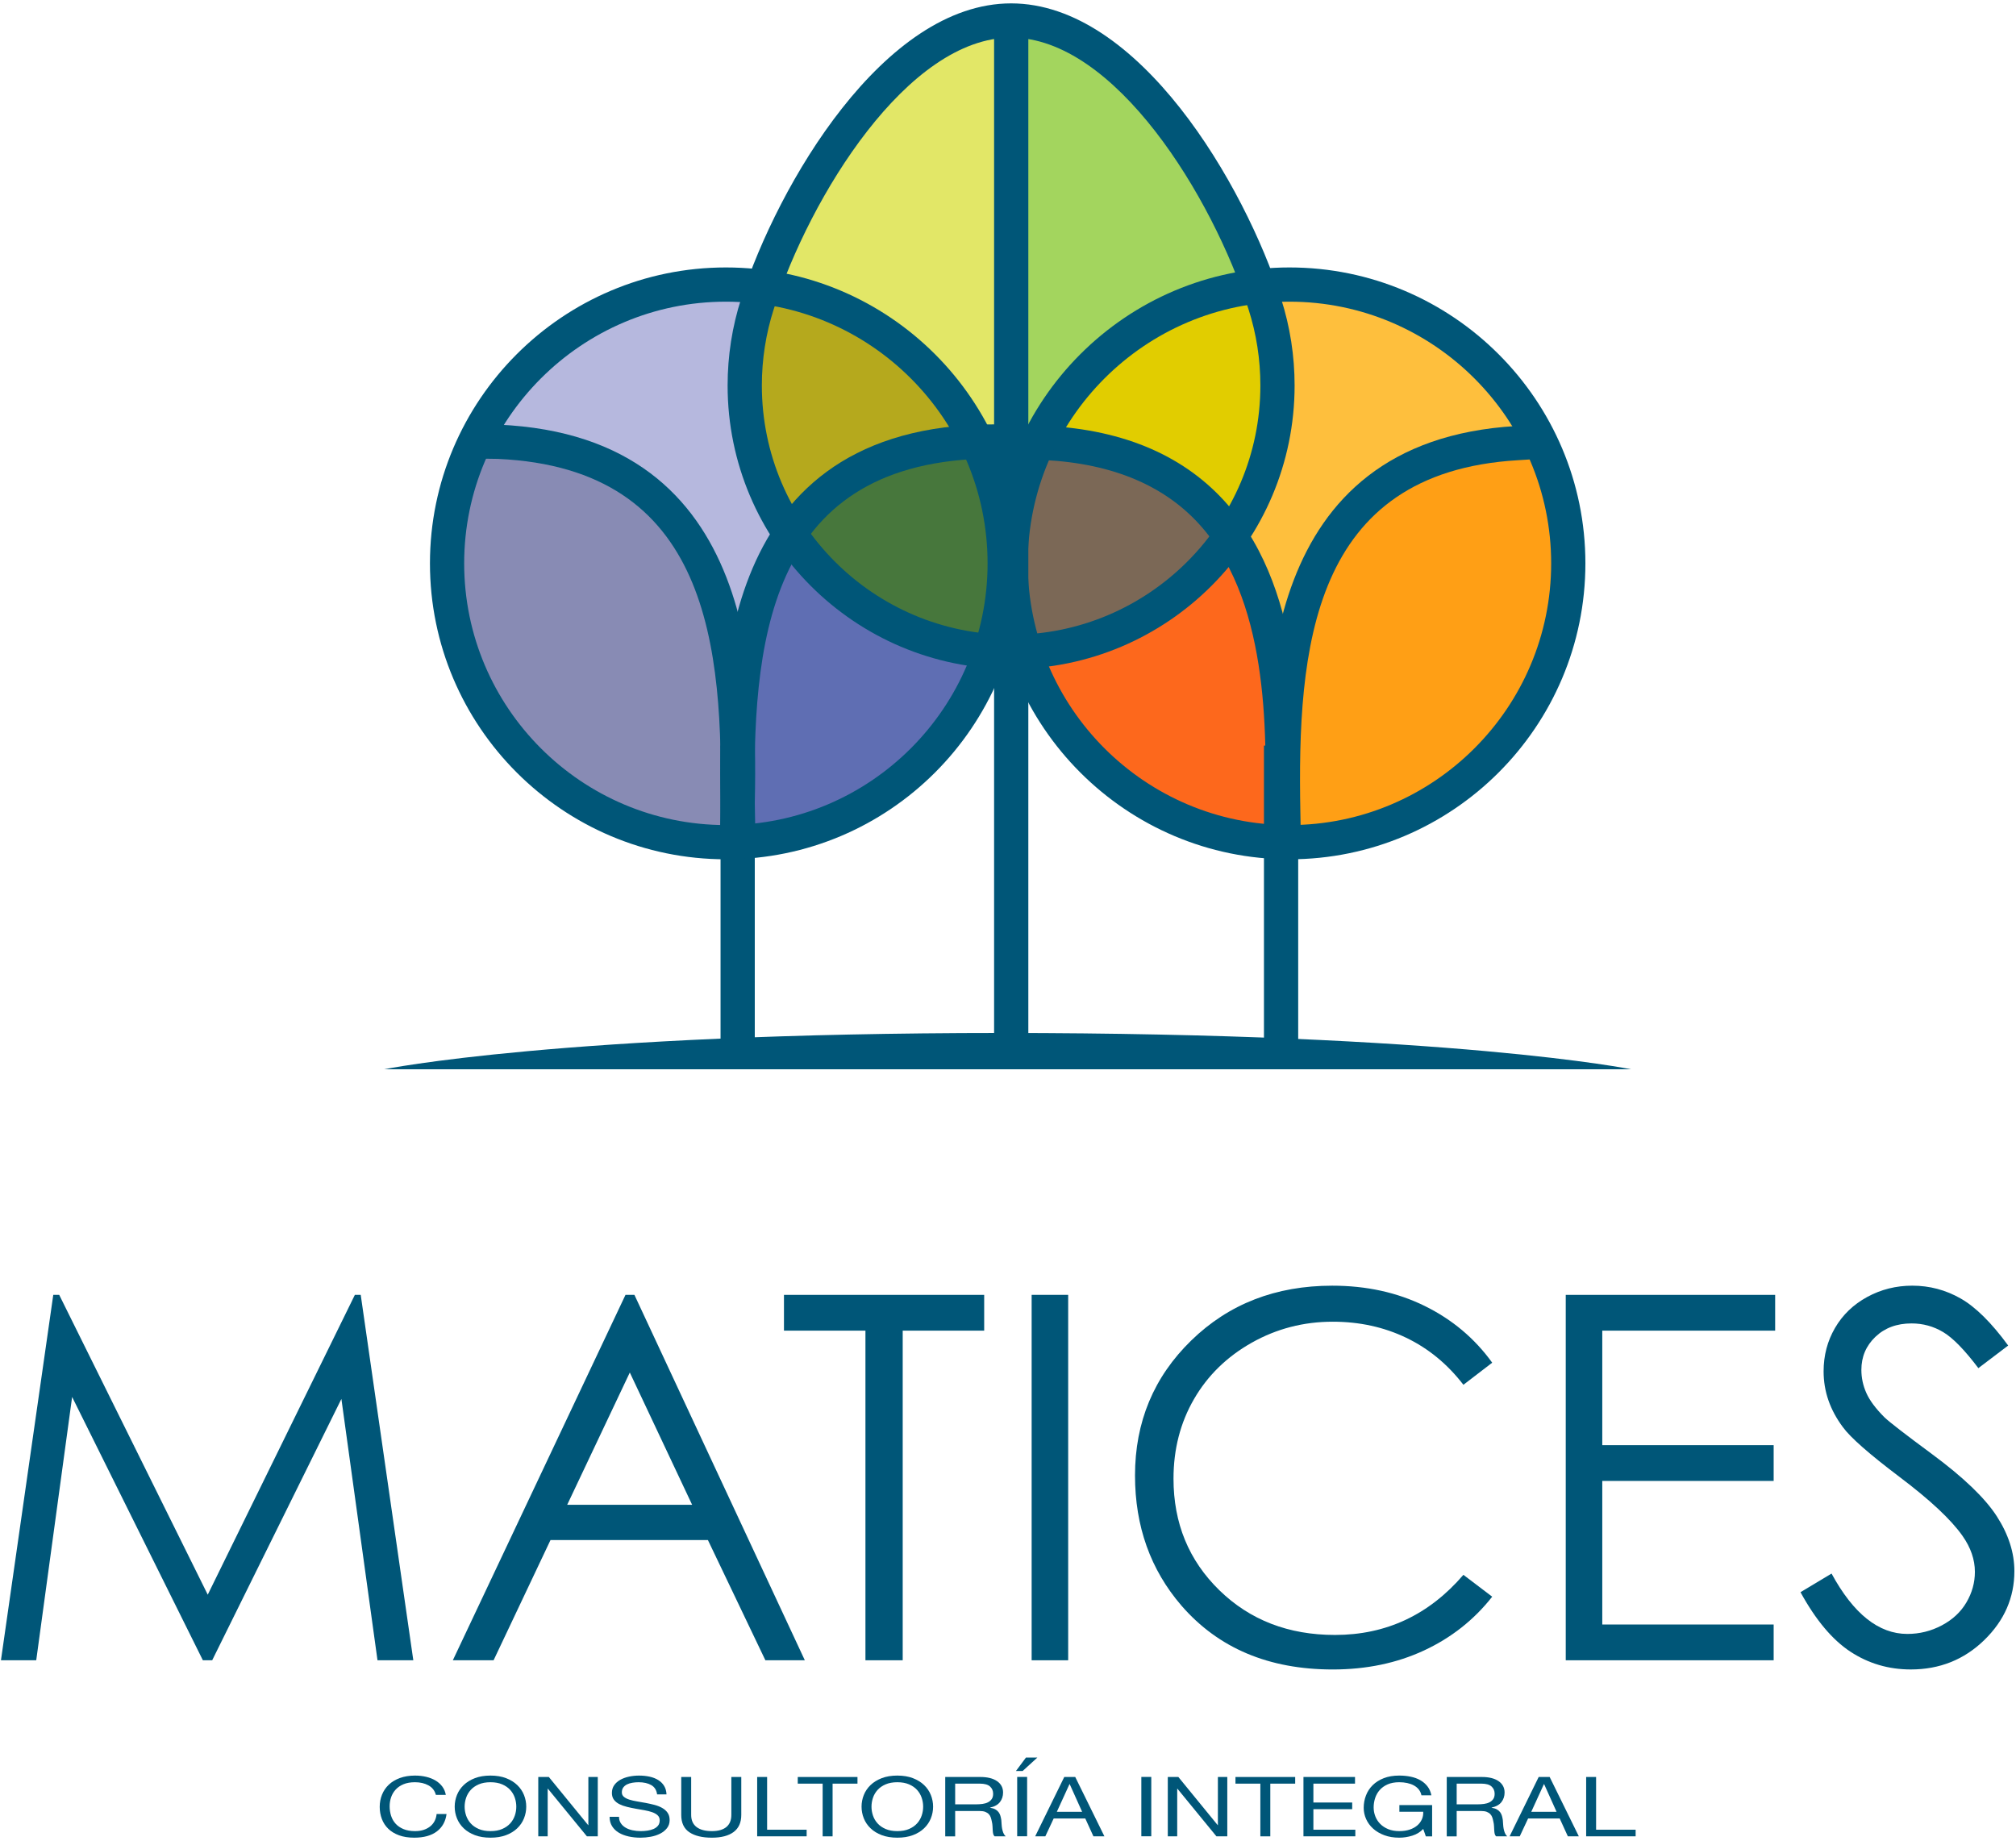 <svg clip-rule="evenodd" fill-rule="evenodd" stroke-linejoin="round" stroke-miterlimit="2" viewBox="0 0 2209 2017" width="2209" height="2017" xmlns="http://www.w3.org/2000/svg"><g fill="#005678"><path d="m0-5.593c-.501-.277-1.095-.416-1.783-.416-.588 0-1.091.088-1.508.263-.418.174-.763.41-1.033.706-.271.296-.471.633-.599 1.012-.129.379-.193.774-.193 1.182 0 .445.064.867.193 1.265.128.397.328.744.599 1.04.27.296.617.53 1.04.706.422.175.927.263 1.514.263.432 0 .815-.057 1.15-.17.335-.114.624-.27.868-.471.243-.2.433-.44.571-.717.137-.277.22-.576.247-.897h1.309c-.129.985-.556 1.751-1.28 2.298-.726.547-1.717.821-2.975.821-.762 0-1.428-.104-1.997-.312s-1.042-.494-1.418-.859c-.377-.365-.659-.795-.847-1.292-.188-.496-.282-1.028-.282-1.598 0-.569.101-1.103.303-1.603.201-.5.498-.937.888-1.309s.877-.665 1.46-.881c.583-.215 1.251-.323 2.003-.323.514 0 1 .055 1.46.164.458.11.868.271 1.225.482.358.211.656.476.896.793.238.318.394.685.467 1.101h-1.308c-.147-.555-.47-.971-.97-1.248" fill-rule="nonzero" transform="matrix(8.322 0 0 8.322 469.528 2002.869)"/><path d="m0 2.343c.128.383.33.729.605 1.034.276.307.629.553 1.061.739.432.187.945.28 1.542.28s1.111-.093 1.543-.28c.432-.186.785-.432 1.061-.739.275-.305.476-.651.605-1.034s.192-.771.192-1.166c0-.394-.063-.782-.192-1.165-.129-.384-.33-.729-.605-1.035-.276-.306-.629-.553-1.061-.738-.432-.187-.946-.28-1.543-.28s-1.11.093-1.542.28c-.432.185-.785.432-1.061.738-.275.306-.477.651-.605 1.035-.129.383-.193.771-.193 1.165 0 .395.064.783.193 1.166m-1.205-2.703c.197-.493.493-.929.889-1.309.394-.379.885-.681 1.472-.908.588-.226 1.272-.34 2.052-.34s1.465.114 2.053.34c.587.227 1.078.529 1.472.908.395.38.692.816.889 1.309.197.492.296 1.005.296 1.537 0 .533-.099 1.046-.296 1.538-.197.493-.494.929-.889 1.309-.394.379-.885.68-1.472.902-.588.223-1.273.334-2.053.334s-1.464-.111-2.052-.334c-.587-.222-1.078-.523-1.472-.902-.396-.38-.692-.816-.889-1.309-.197-.492-.296-1.005-.296-1.538 0-.532.099-1.045.296-1.537" fill-rule="nonzero" transform="matrix(8.322 0 0 8.322 510.724 1969.846)"/><path d="m0-7.815 5.178 6.338h.027v-6.338h1.239v7.815h-1.431l-5.137-6.272h-.027v6.272h-1.24v-7.815z" fill-rule="nonzero" transform="matrix(8.322 0 0 8.322 601.371 2012.157)"/><path d="m0-5.669c-.437-.252-.994-.378-1.673-.378-.275 0-.547.022-.812.066-.267.043-.503.117-.709.218-.207.103-.372.24-.496.411s-.186.385-.186.641c0 .24.089.436.269.585.178.149.417.272.715.367s.636.173 1.012.236c.377.061.76.128 1.151.202.389.073.773.159 1.149.256.376.099.714.233 1.013.401.297.168.537.379.715.635.179.255.269.576.269.963 0 .416-.117.771-.352 1.067-.233.296-.535.536-.901.723-.368.185-.778.321-1.232.404-.455.084-.908.126-1.357.126-.551 0-1.072-.055-1.563-.164-.491-.11-.923-.276-1.294-.498-.372-.223-.666-.507-.882-.854-.216-.346-.323-.757-.323-1.231h1.239c0 .328.08.611.241.848.16.238.371.432.633.585.262.154.567.267.916.34s.707.11 1.074.11c.294 0 .59-.023.888-.066.299-.044.567-.119.806-.224.239-.106.431-.25.579-.433.146-.183.219-.416.219-.7 0-.271-.088-.49-.268-.657-.179-.168-.418-.305-.716-.411-.299-.105-.636-.191-1.012-.257-.377-.066-.759-.133-1.15-.203-.391-.069-.774-.149-1.15-.241-.376-.091-.713-.211-1.012-.36-.298-.15-.537-.344-.716-.58-.179-.238-.269-.535-.269-.893 0-.394.101-.735.303-1.023s.471-.526.806-.712.716-.324 1.143-.416c.427-.091.865-.137 1.315-.137.505 0 .973.048 1.404.143.432.094.811.245 1.137.449.325.204.583.461.77.771.189.311.292.681.311 1.112h-1.239c-.075-.563-.329-.969-.765-1.221" fill-rule="nonzero" transform="matrix(8.322 0 0 8.322 713.633 2003.186)"/><path d="m0 6.492c-.67.499-1.625.749-2.864.749-1.267 0-2.256-.238-2.968-.717-.711-.477-1.067-1.238-1.067-2.282v-4.991h1.308v4.991c0 .7.235 1.231.702 1.593.469.361 1.144.542 2.025.542.835 0 1.471-.181 1.907-.542.436-.362.654-.893.654-1.593v-4.991h1.309v4.991c0 1-.336 1.75-1.006 2.25" fill-rule="nonzero" transform="matrix(8.322 0 0 8.322 803.873 1953.359)"/><path d="m0-7.815v6.939h5.206v.876h-6.514v-7.815z" fill-rule="nonzero" transform="matrix(8.322 0 0 8.322 840.55 2012.157)"/><path d="m0-6.063v-.876h7.863v.876h-3.277v6.939h-1.309v-6.939z" fill-rule="nonzero" transform="matrix(8.322 0 0 8.322 874.131 2004.867)"/><path d="m0 2.343c.128.383.33.729.605 1.034.276.307.629.553 1.061.739.432.187.945.28 1.542.28s1.111-.093 1.543-.28c.432-.186.785-.432 1.061-.739.275-.305.476-.651.605-1.034s.192-.771.192-1.166c0-.394-.063-.782-.192-1.165-.129-.384-.33-.729-.605-1.035-.276-.306-.629-.553-1.061-.738-.432-.187-.946-.28-1.543-.28s-1.11.093-1.542.28c-.432.185-.785.432-1.061.738-.275.306-.477.651-.605 1.035-.129.383-.193.771-.193 1.165 0 .395.064.783.193 1.166m-1.205-2.703c.197-.493.493-.929.889-1.309.394-.379.885-.681 1.472-.908.588-.226 1.272-.34 2.052-.34s1.465.114 2.053.34c.587.227 1.078.529 1.472.908.395.38.692.816.889 1.309.197.492.296 1.005.296 1.537 0 .533-.099 1.046-.296 1.538-.197.493-.494.929-.889 1.309-.394.379-.885.68-1.472.902-.588.223-1.273.334-2.053.334s-1.464-.111-2.052-.334c-.587-.222-1.078-.523-1.472-.902-.396-.38-.692-.816-.889-1.309-.197-.492-.296-1.005-.296-1.538 0-.532.099-1.045.296-1.537" fill-rule="nonzero" transform="matrix(8.322 0 0 8.322 956.531 1969.846)"/><path d="m0-.722c.275-.037.517-.108.723-.214.207-.105.372-.248.496-.427.124-.178.185-.41.185-.695 0-.393-.137-.715-.413-.963-.275-.248-.72-.372-1.336-.372h-3.25v2.726h2.728c.303 0 .592-.019.867-.055m-.275-3.547c.936 0 1.668.183 2.196.547.527.365.792.865.792 1.5 0 .475-.136.891-.406 1.248-.272.357-.705.602-1.302.733v.022c.285.044.516.117.695.219.18.102.321.224.428.367.104.142.183.301.233.475.051.176.09.359.118.548.018.19.032.383.041.58.009.198.032.391.069.58.036.19.09.371.158.542.069.171.172.323.31.455h-1.459c-.092-.081-.155-.19-.187-.329-.032-.138-.053-.294-.061-.465-.01-.171-.019-.356-.028-.553-.01-.196-.037-.39-.083-.58-.037-.19-.083-.37-.137-.542-.055-.171-.143-.321-.262-.448-.119-.128-.276-.231-.468-.307-.193-.076-.45-.115-.771-.115h-3.196v3.339h-1.307v-7.816z" fill-rule="nonzero" transform="matrix(8.322 0 0 8.322 1076.524 1982.646)"/><path d="m274.749 186.404h1.309v-7.815h-1.309zm2.658-10.366-1.941 1.773h-.882l1.322-1.773z" fill-rule="nonzero" transform="matrix(8.322 0 0 8.322 -1171.895 460.833)"/><path d="m0 1.357-1.639-3.645h-.027l-1.667 3.645zm-.909-4.586 3.842 7.815h-1.446l-1.074-2.353h-4.159l-1.102 2.353h-1.336l3.83-7.815z" fill-rule="nonzero" transform="matrix(8.322 0 0 8.322 1185.739 1973.991)"/><path d="m291.066 176.038h1.309v7.815h-1.309z" transform="matrix(-8.322 0 0 8.322 3683.747 482.063)"/><path d="m0-7.815 5.178 6.338h.027v-6.338h1.239v7.815h-1.431l-5.137-6.272h-.027v6.272h-1.24v-7.815z" fill-rule="nonzero" transform="matrix(8.322 0 0 8.322 1291.167 2012.157)"/><path d="m0-6.063v-.876h7.863v.876h-3.277v6.939h-1.309v-6.939z" fill-rule="nonzero" transform="matrix(8.322 0 0 8.322 1353.743 2004.867)"/><path d="m0-7.815v.876h-5.481v2.484h5.109v.876h-5.109v2.703h5.522v.876h-6.83v-7.815z" fill-rule="nonzero" transform="matrix(8.322 0 0 8.322 1484.738 2012.157)"/><path d="m0 7.641c-.569.179-1.143.268-1.721.268-.734 0-1.39-.108-1.969-.323-.579-.216-1.07-.506-1.474-.87-.403-.365-.711-.785-.922-1.259-.212-.474-.317-.966-.317-1.478 0-.568.098-1.11.297-1.625.197-.515.49-.965.88-1.352.39-.386.877-.695 1.46-.925s1.265-.345 2.045-.345c.533 0 1.035.05 1.508.148.473.099.895.253 1.267.465s.683.48.936.805c.252.324.425.717.517 1.177h-1.309c-.064-.299-.183-.557-.357-.772-.175-.216-.391-.393-.648-.531-.256-.139-.548-.242-.875-.312-.325-.069-.672-.104-1.039-.104-.596 0-1.108.095-1.536.284-.427.19-.775.44-1.046.75-.271.311-.47.664-.599 1.062-.128.398-.193.804-.193 1.22 0 .409.074.801.221 1.177.146.376.362.708.646.996.286.289.636.519 1.054.69s.903.257 1.453.257c.514 0 .968-.065 1.364-.197.394-.131.727-.311.998-.542.27-.229.475-.5.613-.81s.197-.644.179-1.001h-3.14v-.876h4.311v4.116h-.828l-.343-.975c-.386.409-.864.703-1.433.882" fill-rule="nonzero" transform="matrix(8.322 0 0 8.322 1547.539 1947.8)"/><path d="m0-.722c.275-.037.517-.108.723-.214.207-.105.372-.248.496-.427.124-.178.185-.41.185-.695 0-.393-.137-.715-.413-.963-.275-.248-.72-.372-1.336-.372h-3.25v2.726h2.728c.303 0 .592-.019.867-.055m-.275-3.547c.936 0 1.668.183 2.196.547.527.365.792.865.792 1.5 0 .475-.136.891-.406 1.248-.272.357-.705.602-1.302.733v.022c.285.044.516.117.695.219.18.102.321.224.428.367.104.142.183.301.233.475.051.176.09.359.118.548.018.19.032.383.041.58.009.198.032.391.069.58.036.19.09.371.158.542.069.171.172.323.31.455h-1.459c-.092-.081-.155-.19-.187-.329-.032-.138-.053-.294-.061-.465-.01-.171-.019-.356-.028-.553-.01-.196-.037-.39-.083-.58-.037-.19-.083-.37-.137-.542-.055-.171-.143-.321-.262-.448-.119-.128-.276-.231-.468-.307-.193-.076-.45-.115-.771-.115h-3.196v3.339h-1.307v-7.816z" fill-rule="nonzero" transform="matrix(8.322 0 0 8.322 1626.053 1982.646)"/><path d="m0 1.357-1.639-3.645h-.027l-1.667 3.645zm-.909-4.586 3.842 7.815h-1.446l-1.074-2.353h-4.159l-1.102 2.353h-1.336l3.83-7.815z" fill-rule="nonzero" transform="matrix(8.322 0 0 8.322 1705.582 1973.991)"/><path d="m0-7.815v6.939h5.206v.876h-6.514v-7.815z" fill-rule="nonzero" transform="matrix(8.322 0 0 8.322 1748.892 2012.157)"/><path d="m0 48.112 6.889-48.112h.781l19.559 39.477 19.371-39.477h.77l6.924 48.112h-4.715l-4.754-34.408-17.011 34.408h-1.229l-17.214-34.67-4.726 34.67z" fill-rule="nonzero" transform="matrix(8.322 0 0 8.322 1.042 1418.827)"/><path d="m0-27.667-8.244 17.415h16.449zm.607-10.223 22.437 48.113h-5.193l-7.567-15.83h-20.727l-7.494 15.83h-5.365l22.732-48.113z" fill-rule="nonzero" transform="matrix(8.322 0 0 8.322 690.105 1734.163)"/><path d="m0-38.692v-4.71h26.362v4.71h-10.728v43.402h-4.906v-43.402z" fill-rule="nonzero" transform="matrix(8.322 0 0 8.322 859.017 1780.036)"/><path d="m1130.412 1418.827h40.023v400.408h-40.023z" stroke-width="8.322"/><path d="m0-30.253-3.793 2.91c-2.094-2.725-4.607-4.791-7.539-6.197-2.934-1.407-6.154-2.11-9.666-2.11-3.838 0-7.391.921-10.662 2.763-3.27 1.843-5.805 4.318-7.604 7.425s-2.699 6.602-2.699 10.482c0 5.867 2.012 10.761 6.035 14.686 4.024 3.925 9.098 5.888 15.225 5.888 6.738 0 12.375-2.639 16.91-7.915l3.793 2.878c-2.398 3.052-5.391 5.413-8.977 7.081-3.587 1.668-7.593 2.502-12.021 2.502-8.416 0-15.057-2.802-19.918-8.406-4.078-4.731-6.115-10.444-6.115-17.138 0-7.043 2.468-12.969 7.408-17.777 4.937-4.807 11.125-7.212 18.561-7.212 4.492 0 8.546.889 12.166 2.666 3.619 1.778 6.585 4.268 8.896 7.474" fill-rule="nonzero" transform="matrix(8.322 0 0 8.322 1635.066 1744.924)"/><path d="m0-48.112h27.572v4.71h-22.763v15.078h22.566v4.71h-22.566v18.904h22.566v4.71h-27.375z" fill-rule="nonzero" transform="matrix(8.322 0 0 8.322 1715.644 1819.235)"/><path d="m0 30.188 4.088-2.453c2.879 5.299 6.203 7.948 9.976 7.948 1.614 0 3.129-.376 4.545-1.129 1.418-.752 2.498-1.76 3.239-3.025.742-1.264 1.113-2.605 1.113-4.023 0-1.613-.547-3.194-1.637-4.743-1.504-2.136-4.252-4.709-8.242-7.719-4.012-3.03-6.508-5.221-7.49-6.574-1.699-2.266-2.551-4.719-2.551-7.358 0-2.094.502-4.001 1.506-5.724 1.002-1.722 2.414-3.08 4.234-4.072 1.821-.992 3.799-1.488 5.938-1.488 2.267 0 4.386.561 6.361 1.684 1.973 1.123 4.061 3.189 6.264 6.198l-3.926 2.976c-1.811-2.398-3.352-3.978-4.629-4.742-1.275-.763-2.664-1.145-4.17-1.145-1.939 0-3.527.589-4.758 1.766-1.232 1.178-1.847 2.628-1.847 4.351 0 1.046.216 2.06.654 3.042.436.98 1.23 2.049 2.387 3.205.633.61 2.703 2.213 6.215 4.807 4.164 3.074 7.019 5.812 8.568 8.21 1.549 2.399 2.322 4.808 2.322 7.228 0 3.489-1.324 6.52-3.973 9.092-2.65 2.574-5.871 3.86-9.666 3.86-2.921 0-5.57-.779-7.947-2.338-2.377-1.56-4.568-4.171-6.574-7.834" fill-rule="nonzero" transform="matrix(8.322 0 0 8.322 1972.874 1493.412)"/><path d="m0 4.781h164.193s-23.359-4.781-82.864-4.781c-57.97 0-81.329 4.781-81.329 4.781" fill-rule="nonzero" transform="matrix(8.322 0 0 8.322 420.9 1131.886)"/></g><path d="m-18.661-4.541c-15.136 11.031-19.935 34.796-8.033 51.135 2.307 3.166 5.028 5.855 8.033 8.044 1.331.97 2.448 1.781 4.374 2.92 29.623-22.213 4.274-50.227-4.374-62.099" fill="#888bb4" fill-rule="nonzero" transform="matrix(6.727 -4.9 -4.9 -6.727 910.957 802.044)"/><path d="m0-39.828c-7.951 12.432-6.907 30.641-6.907 39.828 14.866-.004 29.192-10.327 34.469-24.694l-.006-.001c-11.298-.65-21.222-6.424-27.483-15.033z" fill="#5f6eb3" fill-rule="nonzero" transform="matrix(8.322 0 0 8.322 866.59 924.034)"/><path d="m0-2.004c6.262 8.612 16.187 14.389 27.488 15.039l.054-.128c1.341-3.696 2.083-7.658 2.083-11.778 0-3.918-.615-7.693-1.755-11.232-.505-1.568-.931-2.881-1.816-4.936-13.371.122-21.36 5.495-26.122 12.941l-.001-.001z" fill="#47773c" fill-rule="nonzero" transform="matrix(8.322 0 0 8.322 867.822 610.029)"/><path d="m18.661-4.541c15.136 11.031 19.935 34.795 8.033 51.134-2.307 3.167-5.028 5.854-8.033 8.045-1.331.969-2.448 1.78-4.374 2.92-29.622-22.214-4.275-50.227 4.374-62.099" fill="#ff9f15" fill-rule="nonzero" transform="matrix(6.727 4.9 4.9 -6.727 1304.924 800.862)"/><path d="m0-39.828c7.951 12.432 6.907 30.641 6.907 39.828-14.866-.003-29.192-10.326-34.469-24.693l.006-.002c11.297-.65 21.222-6.424 27.484-15.032z" fill="#fd681c" fill-rule="nonzero" transform="matrix(8.322 0 0 8.322 1348.192 922.86)"/><path d="m0-2.004c-6.262 8.612-16.188 14.389-27.488 15.039l-.054-.128c-1.341-3.696-2.084-7.658-2.084-11.778 0-3.918.616-7.693 1.756-11.232.505-1.568.931-2.881 1.815-4.936 13.372.122 21.361 5.495 26.122 12.941l.001-.001c-.022.032-.046.063-.068.095" fill="#7b6856" fill-rule="nonzero" transform="matrix(8.322 0 0 8.322 1346.961 610.029)"/><path d="m0-16.285c.036 0 .34.008.375.008 26.909.426 32.082 20.477 32.909 36.998l.284-.06c.417-8.224 1.914-17.315 6.635-24.421l-.073-.101c-4.148-5.934-6.581-13.155-6.581-20.944 0-3.918.616-7.693 1.756-11.232.084-.262.171-.525.26-.79l-.835-.141c-.561-.025-1.124-.038-1.691-.038-14.314 0-26.715 8.192-32.769 20.144z" fill="#b6b8de" fill-rule="nonzero" transform="matrix(8.322 0 0 8.322 533.827 619.758)"/><path d="m0-33.523c13.378.817 24.851 8.815 30.564 20.219l.128.261c-13.263.265-21.172 5.639-25.867 13.043l-.192-.272c-4.212-5.888-6.723-13.083-6.807-20.872-.043-3.918.532-7.699 1.633-11.25.104-.336.213-.676.327-1.02z" fill="#b5a91d" fill-rule="nonzero" transform="matrix(8.322 0 0 8.322 833.692 590.771)"/><path d="m0 62.119c-.162-.579-.338-1.152-.527-1.719-.522-1.562-.962-2.871-1.869-4.916l-.002-.006c-5.515-11.225-16.586-19.204-29.589-20.39-.047-.004-1.482-.216-1.528-.219l.194-.626c5.227-13.936 17.326-33.929 31.653-34.231.058-.001.953-.012 1.011-.012z" fill="#e2e767" fill-rule="nonzero" transform="matrix(8.322 0 0 8.322 1107.907 22.299)"/><path d="m0-16.285c-.036 0-.34.008-.375.008-26.909.426-32.082 20.477-32.909 36.998l-.284-.06c-.417-8.224-1.914-17.315-6.635-24.421l.072-.101c4.149-5.934 6.581-13.155 6.581-20.944 0-3.918-.615-7.693-1.756-11.232-.084-.262-.171-.525-.259-.79l.835-.141c.56-.025 1.124-.038 1.691-.038 14.313 0 26.715 8.192 32.768 20.144z" fill="#febf3d" fill-rule="nonzero" transform="matrix(8.322 0 0 8.322 1683.062 619.758)"/><path d="m0-33.523c-13.378.817-24.851 8.815-30.564 20.219l-.128.261c13.262.265 21.172 5.639 25.867 13.043l.191-.272c4.212-5.888 6.724-13.083 6.808-20.872.043-3.918-.532-7.699-1.634-11.25-.103-.336-.213-.676-.326-1.02z" fill="#e1cd00" fill-rule="nonzero" transform="matrix(8.322 0 0 8.322 1383.197 590.771)"/><path d="m0 62.119c.162-.579.338-1.152.527-1.719.523-1.562.962-2.871 1.869-4.916l.002-.006c5.515-11.225 16.586-19.204 29.59-20.39.046-.004 1.481-.216 1.528-.219l-.195-.626c-5.227-13.936-17.326-33.929-31.653-34.231-.058-.001-.953-.012-1.011-.012z" fill="#a3d55e" fill-rule="nonzero" transform="matrix(8.322 0 0 8.322 1108.981 22.299)"/><path d="m235.667 279.399h4.507v40.236h-4.507z" fill="#005678" transform="matrix(-8.322 0 0 8.322 2788.255 -1508.186)"/><path d="m0 55.022h-4.507c0-1.202.026-2.555.055-4.027.426-21.817-1.452-45.197-29.306-46.443l-3.034-.046.069-4.506 3.1.047c34.644 1.549 33.991 34.973 33.677 51.036-.029 1.44-.054 2.764-.054 3.939" fill="#005678" fill-rule="nonzero" transform="matrix(8.322 0 0 8.322 826.443 464.944)"/><path d="m0 55.022h-4.507c0-1.175-.026-2.5-.054-3.939-.316-16.179-.975-49.843 34.159-51.055l2.617-.028.047 4.506-2.563.028c-28.269.975-30.183 24.494-29.754 46.461.029 1.472.055 2.825.055 4.027" fill="#005678" fill-rule="nonzero" transform="matrix(8.322 0 0 8.322 827.675 464.944)"/><path d="m0-78.625c-13.612 0-26.467 20.895-31.246 35.732-1.044 3.242-1.573 6.631-1.573 10.073 0 18.097 14.722 32.82 32.819 32.82s32.82-14.723 32.82-32.82c0-3.426-.524-6.798-1.556-10.022-4.76-14.858-17.607-35.783-31.264-35.783m0 83.132c-20.582 0-37.327-16.744-37.327-37.327 0-3.911.603-7.766 1.791-11.455 4.84-15.023 18.766-38.857 35.536-38.857 16.82 0 30.736 23.869 35.557 38.915 1.174 3.67 1.77 7.504 1.77 11.397 0 20.583-16.745 37.327-37.327 37.327" fill="#005678" fill-rule="nonzero" transform="matrix(8.322 0 0 8.322 1107.907 695.525)"/><path d="m271.681 279.399h4.507v135.736h-4.507z" fill="#005678" transform="matrix(-8.322 0 0 8.322 3387.702 -2302.978)"/><path d="m0-68.914c-19 0-34.458 15.458-34.458 34.457 0 19 15.458 34.457 34.458 34.457s34.458-15.457 34.458-34.457c0-18.999-15.458-34.457-34.458-34.457m0 73.421c-21.485 0-38.964-17.479-38.964-38.964s17.479-38.964 38.964-38.964 38.965 17.479 38.965 38.964-17.48 38.964-38.965 38.964" fill="#005678" fill-rule="nonzero" transform="matrix(8.322 0 0 8.322 795.367 904.06)"/><path d="m307.209 279.399h4.508v40.236h-4.508z" fill="#005678" transform="matrix(-8.322 0 0 8.322 3979.069 -1508.186)"/><path d="m0 55.162h-4.507c0-1.202.027-2.554.054-4.026.208-10.645.557-28.459-9.159-38.506-4.997-5.166-12.299-7.853-21.702-7.983l-4.089-.143.158-4.504 4.041.142c10.599.146 18.97 3.293 24.831 9.355 11.019 11.393 10.648 30.382 10.427 41.727-.028 1.439-.054 2.763-.054 3.938" fill="#005678" fill-rule="nonzero" transform="matrix(8.322 0 0 8.322 1423.244 464.944)"/><path d="m0 55.094h-4.508c0-1.175-.026-2.499-.054-3.939-.311-15.911-.958-49.019 32.898-50.997l2.487-.158.287 4.498-2.498.159c-27.258 1.593-29.09 24.791-28.668 46.41.03 1.472.056 2.825.056 4.027" fill="#005678" fill-rule="nonzero" transform="matrix(8.322 0 0 8.322 1425.333 465.51)"/><path d="m0-68.914c-19 0-34.458 15.458-34.458 34.457 0 19 15.458 34.457 34.458 34.457 18.999 0 34.457-15.457 34.457-34.457 0-18.999-15.458-34.457-34.457-34.457m0 73.421c-21.485 0-38.965-17.479-38.965-38.964s17.48-38.964 38.965-38.964c21.484 0 38.964 17.479 38.964 38.964s-17.48 38.964-38.964 38.964" fill="#005678" fill-rule="nonzero" transform="matrix(8.322 0 0 8.322 1412.916 904.06)"/></svg>